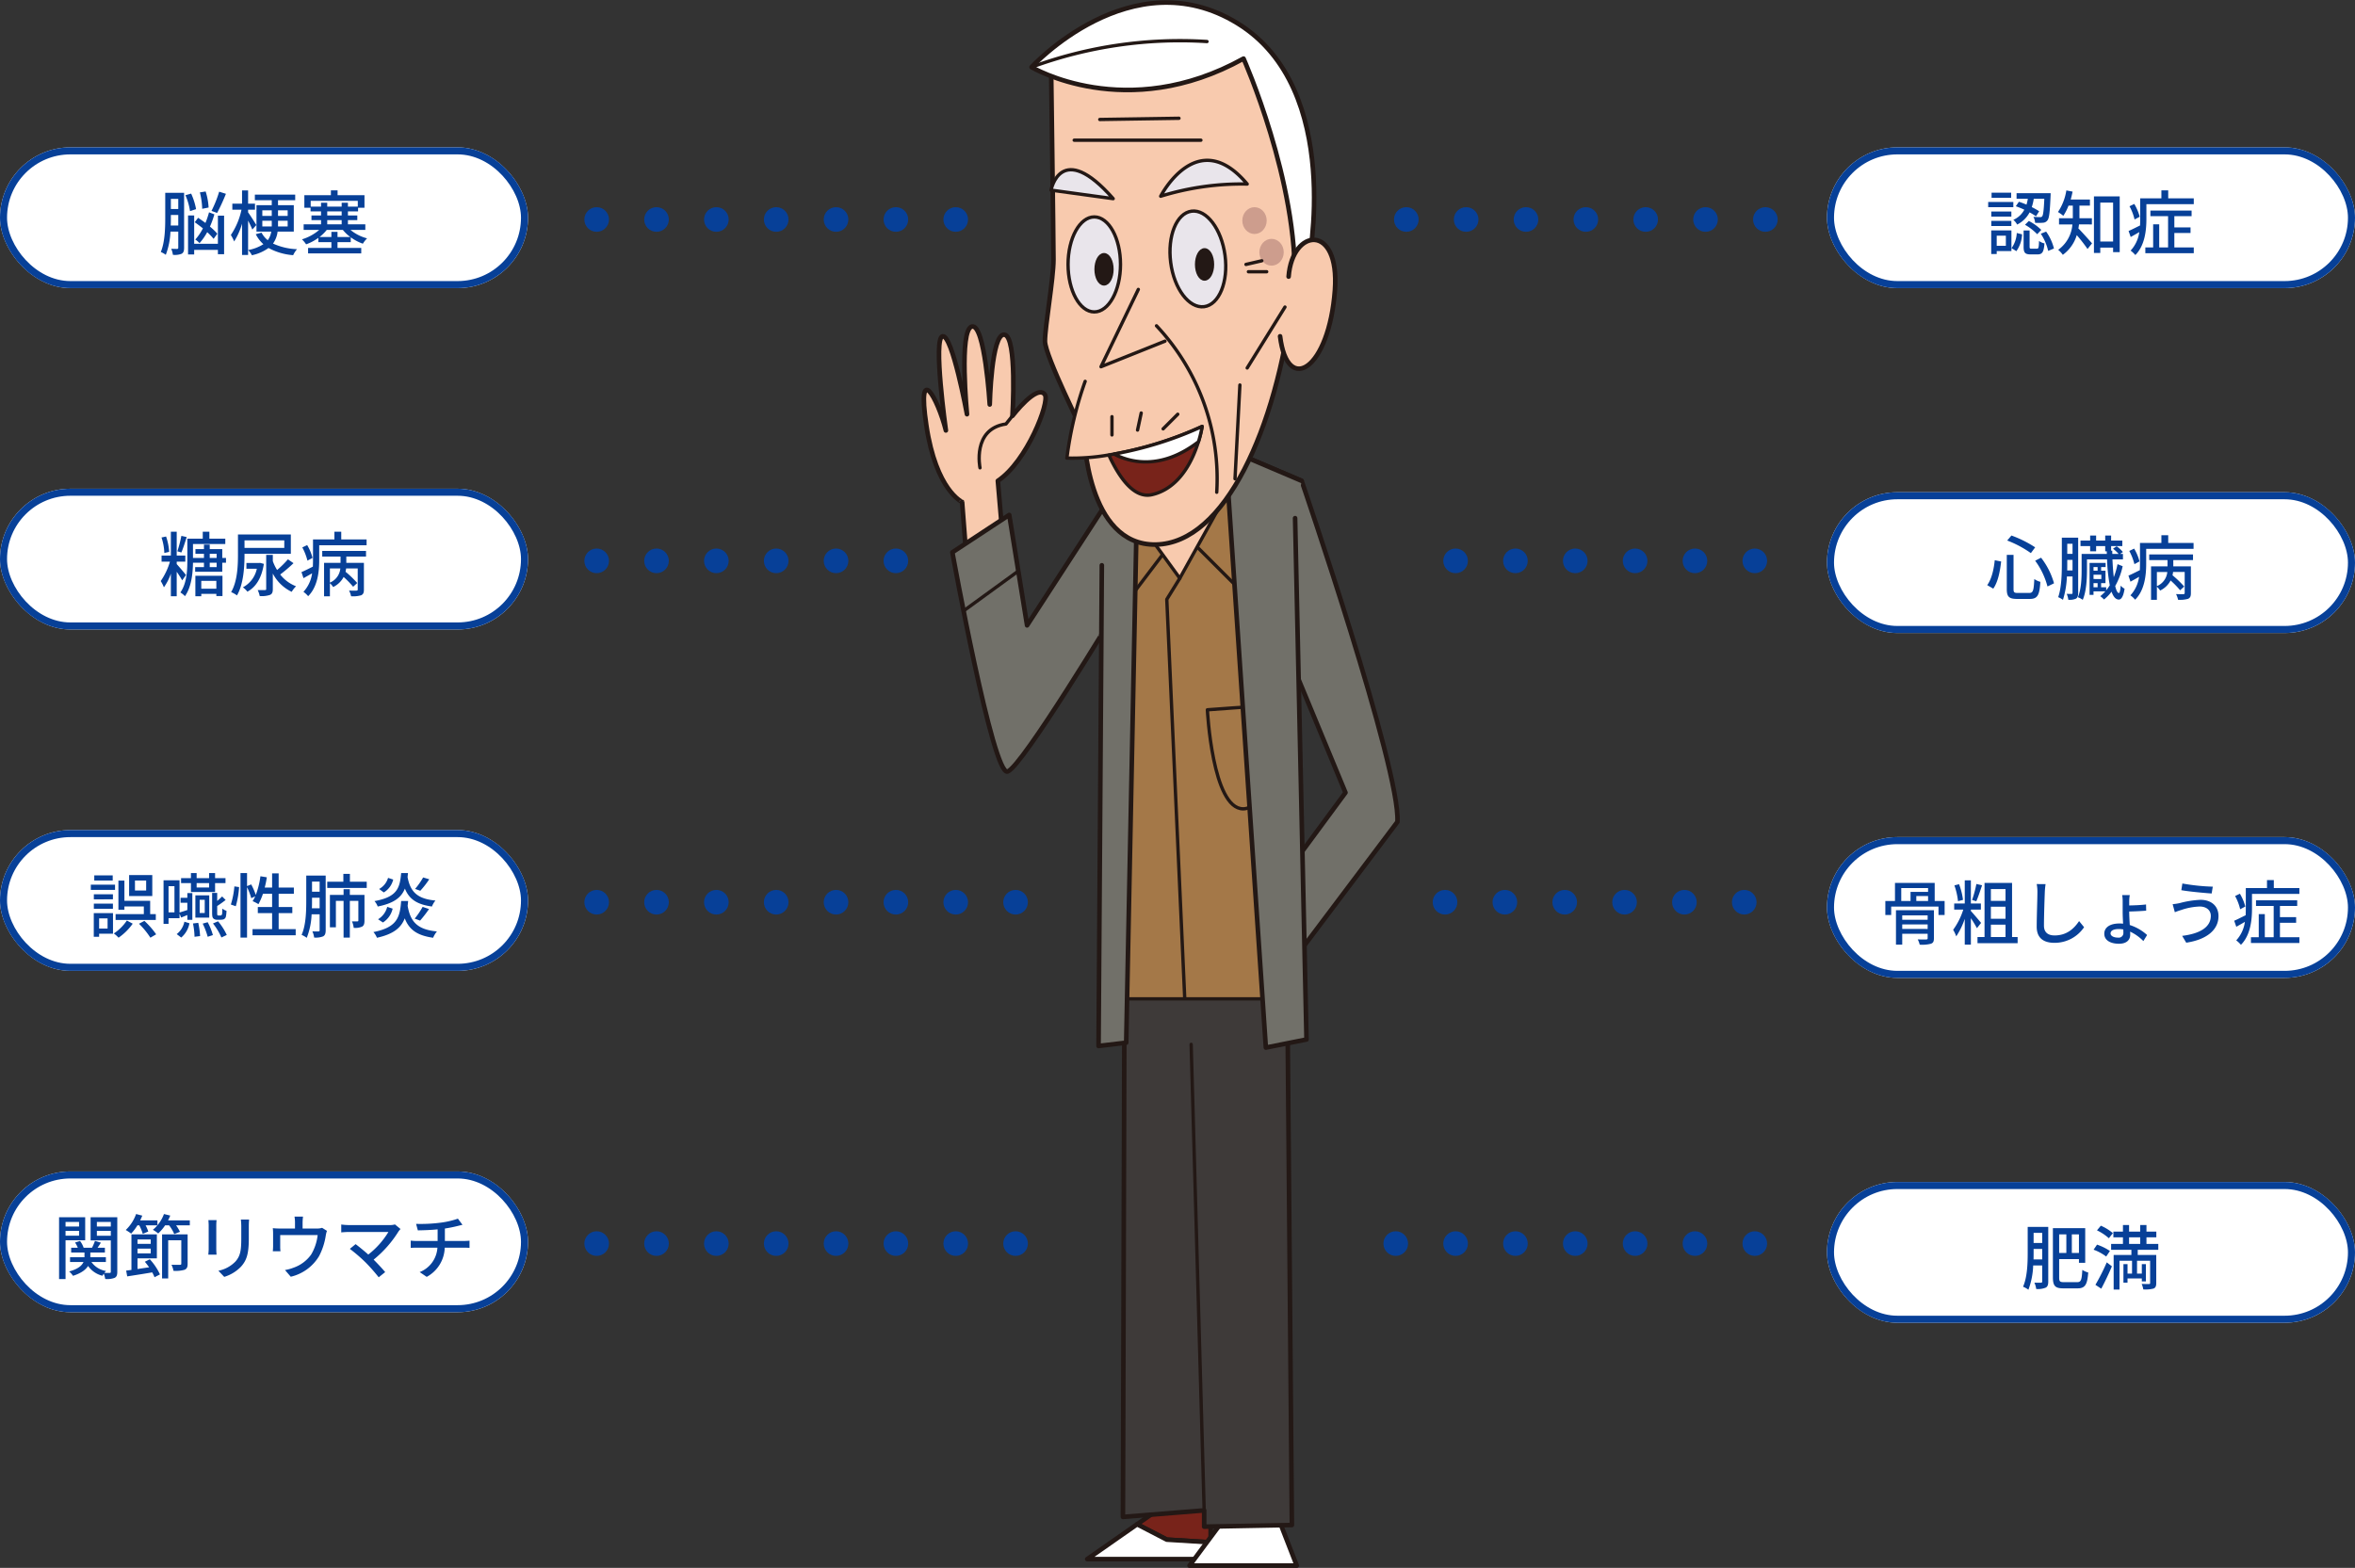 <svg xmlns="http://www.w3.org/2000/svg" xmlns:xlink="http://www.w3.org/1999/xlink" width="669" height="445.518" viewBox="0 0 669 445.518">
  <rect x="0" y="0" width="669" height="445.518" fill="#333333" stroke="none"/>
  <defs>
    <clipPath id="clip-path">
      <rect width="110" height="7" fill="none"/>
    </clipPath>
    <clipPath id="clip-path-3">
      <rect width="96" height="7" fill="none"/>
    </clipPath>
    <clipPath id="clip-path-5">
      <rect width="132" height="7" fill="none"/>
    </clipPath>
    <clipPath id="clip-path-6">
      <rect width="99" height="7" fill="none"/>
    </clipPath>
    <clipPath id="clip-path-8">
      <rect width="113" height="7" fill="none"/>
    </clipPath>
  </defs>
  <g id="taizo_05" transform="translate(-626 -1687.131)">
    <g id="レイヤー_2" data-name="レイヤー 2" transform="translate(887.798 1687.209)">
      <g id="レイヤー_1" data-name="レイヤー 1" transform="translate(0.653 0.648)">
        <path id="パス_7618" data-name="パス 7618" d="M65.3,320.127v-11.85l-10.618-.457L44.41,314.991l8.431,4.361Z" transform="translate(16.165 117.413)" fill="#78231a" stroke="#231815" stroke-linecap="round" stroke-linejoin="round" stroke-width="1.3"/>
        <path id="パス_7619" data-name="パス 7619" d="M56.776,317.361,48.346,313,34.17,322.9H69.236v-4.762Z" transform="translate(12.229 119.404)" fill="#fff" stroke="#231815" stroke-linecap="round" stroke-linejoin="round" stroke-width="1.3"/>
        <path id="パス_7620" data-name="パス 7620" d="M67.158,309.951,55.17,326.092H85.626L79.161,309.48Z" transform="translate(20.301 118.051)" fill="#fff" stroke="#231815" stroke-linecap="round" stroke-linejoin="round" stroke-width="1.3"/>
        <path id="パス_7621" data-name="パス 7621" d="M41.957,198.005,41.5,355.821l23.077-1.855v4.624l24.918-.471L88.111,196.15Z" transform="translate(15.047 74.493)" fill="#3e3a39" stroke="#231815" stroke-linecap="round" stroke-linejoin="round" stroke-width="1.3"/>
        <path id="パス_7622" data-name="パス 7622" d="M42.17,82.046l1.841,66.449,25.846-.457L68,78.82Z" transform="translate(15.304 29.398)" fill="#f8caae" stroke="#231815" stroke-linecap="round" stroke-linejoin="round" stroke-width="0.95"/>
        <path id="パス_7623" data-name="パス 7623" d="M41.341,103.134l17.083,23.534L74.109,98.4l12.459,7.5V246.179H39.5Z" transform="translate(14.278 36.923)" fill="#a47848" stroke="#231815" stroke-linecap="round" stroke-linejoin="round" stroke-width="0.95"/>
        <line id="線_47" data-name="線 47" x1="10.147" y2="13.387" transform="translate(57.474 157.127)" fill="none" stroke="#231815" stroke-linecap="round" stroke-linejoin="round" stroke-width="0.95"/>
        <line id="線_48" data-name="線 48" x2="12.459" y2="12.459" transform="translate(77.769 154.829)" fill="none" stroke="#231815" stroke-linecap="round" stroke-linejoin="round" stroke-width="0.95"/>
        <path id="パス_7624" data-name="パス 7624" d="M54.2,118.82l-3.7,5.994,5.081,113.06" transform="translate(18.506 44.771)" fill="none" stroke="#231815" stroke-linecap="round" stroke-linejoin="round" stroke-width="0.95"/>
        <path id="パス_7625" data-name="パス 7625" d="M58.83,146.2l18.924-1.384s0,29.528-8.763,29.528S58.83,146.2,58.83,146.2Z" transform="translate(21.707 54.765)" fill="none" stroke="#231815" stroke-linecap="round" stroke-linejoin="round" stroke-width="0.95"/>
        <path id="パス_7626" data-name="パス 7626" d="M84.193,101.384s28.144,82.133,27.216,96.9L79.112,241.2l-1.841-24.918,19.381-26.3L77.728,144.3,62.5,92.15Z" transform="translate(23.118 34.521)" fill="#717069" stroke="#231815" stroke-linecap="round" stroke-linejoin="round" stroke-width="1.3"/>
        <path id="パス_7627" data-name="パス 7627" d="M12.9,134.991l-1.384-18S4.137,113.769,1.369,95.3s3.226-7.835,5.537,1.384c0,0-3.7-26.3-.928-26.759S12.9,92.076,12.9,92.076s-2.312-23.991,1.384-24.918,5.081,22.15,5.081,22.15.457-20.295,4.153-19.838,2.3,23.063,2.3,23.063,7.06-9.247,9.234-5.994c1.384,2.077-5.081,18.924-13.387,24.461l1.384,16.155Z" transform="translate(-0.653 24.905)" fill="#f8caae" stroke="#231815" stroke-linecap="round" stroke-linejoin="round" stroke-width="1.3"/>
        <path id="パス_7628" data-name="パス 7628" d="M12.237,100.251S9.925,89.176,19.616,87.792l1.841-2.312" transform="translate(3.707 31.957)" fill="none" stroke="#231815" stroke-linecap="round" stroke-linejoin="round" stroke-width="0.95"/>
        <path id="パス_7629" data-name="パス 7629" d="M6.5,120.155l16.155-10.618,5.067,31.383L56.793,96.15l-3.918,40.838S26.338,181.066,22.185,182.45,6.5,120.155,6.5,120.155Z" transform="translate(1.595 36.058)" fill="#717069" stroke="#231815" stroke-linecap="round" stroke-linejoin="round" stroke-width="1.3"/>
        <line id="線_49" data-name="線 49" y1="11.075" x2="15.228" transform="translate(11.32 161.75)" fill="none" stroke="#231815" stroke-linecap="round" stroke-linejoin="round" stroke-width="0.95"/>
        <path id="パス_7630" data-name="パス 7630" d="M47.575,97.82,44.349,258.861l-7.849.928L37.428,123.2" transform="translate(13.125 36.7)" fill="#717069" stroke="#231815" stroke-linecap="round" stroke-linejoin="round" stroke-width="1.3"/>
        <path id="パス_7631" data-name="パス 7631" d="M82.338,111.988l3.239,148.139-11.545,2.3L62.5,92.15l21.693,9.234" transform="translate(23.118 34.521)" fill="#717069" stroke="#231815" stroke-linecap="round" stroke-linejoin="round" stroke-width="1.3"/>
        <line id="線_50" data-name="線 50" x2="3.696" y2="132.427" transform="translate(75.928 296.032)" fill="none" stroke="#231815" stroke-linecap="round" stroke-linejoin="round" stroke-width="0.95"/>
        <path id="パス_7632" data-name="パス 7632" d="M27.23,14.726s.692,50.529.692,56.066S25.5,89.827,25.5,93.98s11.075,26.3,11.075,26.3.692,31.84,20.419,31.494,34.263-33.224,38.762-69.563S81.22,8.15,81.22,8.15Z" transform="translate(8.897 2.236)" fill="#f8caae" stroke="#231815" stroke-linecap="round" stroke-linejoin="round" stroke-width="1.3"/>
        <ellipse id="楕円形_8" data-name="楕円形 8" cx="3.461" cy="3.807" rx="3.461" ry="3.807" transform="translate(90.463 58.146)" fill="#cd9d8d"/>
        <ellipse id="楕円形_9" data-name="楕円形 9" cx="3.461" cy="3.807" rx="3.461" ry="3.807" transform="translate(95.308 67.144)" fill="#cd9d8d"/>
        <path id="パス_7633" data-name="パス 7633" d="M22.75,18.993s26.829,16.128,60.219-2.423c0,0,15.574,34.955,14.536,64.718l3.807-5.883S111.694,25.223,81.239,6.534C51.129-11.947,22.75,18.993,22.75,18.993Z" transform="translate(7.84 -0.648)" fill="#fff" stroke="#231815" stroke-linecap="round" stroke-linejoin="round" stroke-width="1.3"/>
        <path id="パス_7634" data-name="パス 7634" d="M22.75,15.985A122.086,122.086,0,0,1,72.587,8.717" transform="translate(7.84 2.361)" fill="none" stroke="#231815" stroke-linecap="round" stroke-linejoin="round" stroke-width="0.95"/>
        <path id="パス_7635" data-name="パス 7635" d="M26.75,40.76s2.769-14.536,17.65,2.423Z" transform="translate(9.378 12.541)" fill="#e9e5eb" stroke="#231815" stroke-linecap="round" stroke-linejoin="round" stroke-width="0.95"/>
        <path id="パス_7636" data-name="パス 7636" d="M49.25,43.23S59.633,22.811,73.822,39.77A77.994,77.994,0,0,0,49.25,43.23Z" transform="translate(18.025 11.801)" fill="#e9e5eb" stroke="#231815" stroke-linecap="round" stroke-linejoin="round" stroke-width="0.95"/>
        <ellipse id="楕円形_10" data-name="楕円形 10" cx="7.448" cy="13.497" rx="7.448" ry="13.497" transform="translate(40.959 60.914)" fill="#e9e5eb" stroke="#231815" stroke-linecap="round" stroke-linejoin="round" stroke-width="0.95"/>
        <path id="パス_7637" data-name="パス 7637" d="M66.791,56.037c1,7.475-1.661,14.01-5.925,14.577s-8.541-5.053-9.51-12.556,1.661-14.01,5.925-14.577S65.794,48.548,66.791,56.037Z" transform="translate(18.758 15.8)" fill="#e9e5eb" stroke="#231815" stroke-linecap="round" stroke-linejoin="round" stroke-width="0.95"/>
        <ellipse id="楕円形_11" data-name="楕円形 11" cx="2.256" cy="4.153" rx="2.256" ry="4.153" transform="translate(48.919 71.643)" fill="#231815" stroke="#231815" stroke-linecap="round" stroke-linejoin="round" stroke-width="0.95"/>
        <ellipse id="楕円形_12" data-name="楕円形 12" cx="2.256" cy="4.153" rx="2.256" ry="4.153" transform="translate(77.478 70.259)" fill="#231815" stroke="#231815" stroke-linecap="round" stroke-linejoin="round" stroke-width="0.95"/>
        <line id="線_51" data-name="線 51" y1="1.038" x2="4.499" transform="translate(91.502 73.374)" fill="none" stroke="#231815" stroke-linecap="round" stroke-linejoin="round" stroke-width="0.95"/>
        <line id="線_52" data-name="線 52" x2="5.191" transform="translate(92.194 76.488)" fill="none" stroke="#231815" stroke-linecap="round" stroke-linejoin="round" stroke-width="0.95"/>
        <path id="パス_7638" data-name="パス 7638" d="M48.39,67A63.431,63.431,0,0,1,65.5,114.289" transform="translate(17.695 24.855)" fill="none" stroke="#231815" stroke-linecap="round" stroke-linejoin="round" stroke-width="0.95"/>
        <path id="パス_7639" data-name="パス 7639" d="M47.6,59.53,37,81.5l18.176-7.268" transform="translate(13.317 21.983)" fill="none" stroke="#231815" stroke-linecap="round" stroke-linejoin="round" stroke-width="0.95"/>
        <line id="線_53" data-name="線 53" x1="1.384" y2="26.649" transform="translate(88.387 108.674)" fill="none" stroke="#231815" stroke-linecap="round" stroke-linejoin="round" stroke-width="0.95"/>
        <path id="パス_7640" data-name="パス 7640" d="M38.6,95.762c3.156,6.839,7.337,12.459,12.321,11.269C62.688,104.262,65.11,87.65,65.11,87.65A103.826,103.826,0,0,1,38.6,95.762Z" transform="translate(13.932 32.791)" fill="#78231a" stroke="#231815" stroke-linecap="round" stroke-linejoin="round" stroke-width="0.95"/>
        <path id="パス_7641" data-name="パス 7641" d="M35.191,78.4A102.968,102.968,0,0,0,30,100.2a59.622,59.622,0,0,0,11.905-.886" transform="translate(10.627 29.236)" fill="#f8caae" stroke="#231815" stroke-linecap="round" stroke-linejoin="round" stroke-width="0.95"/>
        <line id="線_54" data-name="線 54" y2="5.191" transform="translate(53.432 117.673)" fill="none" stroke="#231815" stroke-linecap="round" stroke-linejoin="round" stroke-width="0.95"/>
        <line id="線_55" data-name="線 55" x1="1.038" y2="4.845" transform="translate(60.7 116.634)" fill="none" stroke="#231815" stroke-linecap="round" stroke-linejoin="round" stroke-width="0.95"/>
        <line id="線_56" data-name="線 56" y1="4.153" x2="4.153" transform="translate(67.968 116.98)" fill="none" stroke="#231815" stroke-linecap="round" stroke-linejoin="round" stroke-width="0.95"/>
        <path id="パス_7642" data-name="パス 7642" d="M63.657,92.011a31.247,31.247,0,0,0,1.052-4.361A103.9,103.9,0,0,1,39.68,95.5C44.068,97.825,52.928,100.261,63.657,92.011Z" transform="translate(14.347 32.791)" fill="#fff" stroke="#231815" stroke-linecap="round" stroke-linejoin="round" stroke-width="0.95"/>
        <line id="線_57" data-name="線 57" x2="35.993" transform="translate(42.703 39.111)" fill="none" stroke="#231815" stroke-linecap="round" stroke-linejoin="round" stroke-width="0.95"/>
        <line id="線_58" data-name="線 58" y1="0.346" x2="22.496" transform="translate(49.971 32.881)" fill="none" stroke="#231815" stroke-linecap="round" stroke-linejoin="round" stroke-width="0.95"/>
        <path id="パス_7643" data-name="パス 7643" d="M76.173,59.8c1.038-13.843,14.536-15.228,13.151,3.807-1.634,22.482-13.5,30.11-15.574,13.151" transform="translate(27.442 18.073)" fill="#f8caae" stroke="#231815" stroke-linecap="round" stroke-linejoin="round" stroke-width="1.3"/>
        <line id="線_59" data-name="線 59" x1="10.729" y2="17.304" transform="translate(91.848 86.525)" fill="none" stroke="#231815" stroke-linecap="round" stroke-linejoin="round" stroke-width="0.95"/>
      </g>
    </g>
    <g id="長方形_85" data-name="長方形 85" transform="translate(626 1729)" fill="#fff" stroke="#074098" stroke-width="2">
      <rect width="150" height="40" rx="20" stroke="none"/>
      <rect x="1" y="1" width="148" height="38" rx="19" fill="none"/>
    </g>
    <g id="長方形_86" data-name="長方形 86" transform="translate(1145 1729)" fill="#fff" stroke="#074098" stroke-width="2">
      <rect width="150" height="40" rx="20" stroke="none"/>
      <rect x="1" y="1" width="148" height="38" rx="19" fill="none"/>
    </g>
    <g id="長方形_87" data-name="長方形 87" transform="translate(626 1826)" fill="#fff" stroke="#074098" stroke-width="2">
      <rect width="150" height="40" rx="20" stroke="none"/>
      <rect x="1" y="1" width="148" height="38" rx="19" fill="none"/>
    </g>
    <g id="長方形_88" data-name="長方形 88" transform="translate(1145 1827)" fill="#fff" stroke="#074098" stroke-width="2">
      <rect width="150" height="40" rx="20" stroke="none"/>
      <rect x="1" y="1" width="148" height="38" rx="19" fill="none"/>
    </g>
    <g id="長方形_89" data-name="長方形 89" transform="translate(626 1923)" fill="#fff" stroke="#074098" stroke-width="2">
      <rect width="150" height="40" rx="20" stroke="none"/>
      <rect x="1" y="1" width="148" height="38" rx="19" fill="none"/>
    </g>
    <g id="長方形_90" data-name="長方形 90" transform="translate(1145 1925)" fill="#fff" stroke="#074098" stroke-width="2">
      <rect width="150" height="40" rx="20" stroke="none"/>
      <rect x="1" y="1" width="148" height="38" rx="19" fill="none"/>
    </g>
    <g id="長方形_91" data-name="長方形 91" transform="translate(626 2020)" fill="#fff" stroke="#074098" stroke-width="2">
      <rect width="150" height="40" rx="20" stroke="none"/>
      <rect x="1" y="1" width="148" height="38" rx="19" fill="none"/>
    </g>
    <g id="長方形_92" data-name="長方形 92" transform="translate(1145 2023)" fill="#fff" stroke="#074098" stroke-width="2">
      <rect width="150" height="40" rx="20" stroke="none"/>
      <rect x="1" y="1" width="148" height="38" rx="19" fill="none"/>
    </g>
    <path id="パス_10397" data-name="パス 10397" d="M17.26-16.4a33.418,33.418,0,0,1-2.18,5.46l1.6.58a54.538,54.538,0,0,0,2.5-5.44Zm-3,4.5a18.328,18.328,0,0,0-.84-4.56l-1.64.26a21.34,21.34,0,0,1,.66,4.66Zm2.48,7.44a17.25,17.25,0,0,0-2.1-2.02A25.731,25.731,0,0,0,15.9-9.96l-1.52-.58a24.385,24.385,0,0,1-1.02,3.02c-.7-.52-1.42-1.02-2.08-1.46l-.96,1.26c.74.52,1.54,1.12,2.32,1.74A15.033,15.033,0,0,1,10.48-2.8a5.986,5.986,0,0,1,1.2,1.02A16.336,16.336,0,0,0,13.86-4.9,17.171,17.171,0,0,1,15.68-3ZM3.5-6.78c.04-.76.04-1.5.04-2.16v-.84h2.1v3Zm2.14-7.58v2.88H3.54v-2.88ZM7.3-16.08H1.94v7.14c0,2.92-.1,6.9-1.26,9.68a6.184,6.184,0,0,1,1.42.8,21.028,21.028,0,0,0,1.32-6.6H5.64V-.5c0,.26-.08.34-.32.36-.22,0-.92,0-1.68-.04a6.776,6.776,0,0,1,.48,1.72,5.266,5.266,0,0,0,2.48-.3c.56-.32.7-.86.7-1.72Zm3.4,4.64a18.61,18.61,0,0,0-1.4-4.42l-1.62.46a17.819,17.819,0,0,1,1.3,4.52ZM16.9-1.6H10.16V-9.64H8.42V1.44h1.74V.14H16.9V1.36h1.76V-9.58H16.9ZM27.82-6.92c-.34-.58-1.78-2.86-2.34-3.6v-.76h1.96V-13H25.48v-3.76H23.76V-13H21v1.72h2.6A20.2,20.2,0,0,1,20.58-4.1a12.292,12.292,0,0,1,.94,1.84A20.243,20.243,0,0,0,23.76-7.3V1.58h1.72V-8.18c.48.92.96,1.92,1.2,2.54Zm1.7.4V-8.14H32.2v1.62Zm0-4.58H32.2v1.58H29.52Zm7.2,0v1.58H33.98V-11.1Zm0,4.58H33.98V-8.14h2.74Zm1.74,1.46v-7.5H33.98v-1.42h4.88v-1.58H27.4v1.58h4.8v1.42H27.86v7.5h4.2a5.512,5.512,0,0,1-1,2.44A6.686,6.686,0,0,1,29.3-4.76l-1.64.44a9.625,9.625,0,0,0,2.16,2.84A11.855,11.855,0,0,1,25.5.18a5.97,5.97,0,0,1,1.06,1.48A12.4,12.4,0,0,0,31.28-.4a17.344,17.344,0,0,0,7,2.04,6.887,6.887,0,0,1,1.1-1.7,17.825,17.825,0,0,1-6.82-1.6,7.318,7.318,0,0,0,1.3-3.4Zm7.3,1.54a11.625,11.625,0,0,0,2.06-2.02H52.4a11.364,11.364,0,0,0,2.12,2.02H50.88V-4.98H49.14v1.46Zm2.2-4.8h4.1v1.2h-4.1Zm0-2.48h4.1v1.16h-4.1Zm-4.7-1.36V-13.8H56.64v1.64h-2.8v-1.1H52.06v1.1h-4.1v-1.1H46.2v1.1ZM54.64-2.06V-3.44a13.229,13.229,0,0,0,3.44,1.82,8.035,8.035,0,0,1,1.2-1.52,12.274,12.274,0,0,1-4.72-2.4h4.22V-7.12H53.84v-1.2H56.5V-9.64H53.84V-10.8h2.88v-1.04h1.82V-15.4H50.9v-1.38H49v1.38H41.46v3.56h1.76v1.04H46.2v1.16H43.48v1.32H46.2v1.2H41.26v1.58h4.42a13.406,13.406,0,0,1-4.9,2.68,8.721,8.721,0,0,1,1.18,1.42,13.867,13.867,0,0,0,3.48-1.84v1.22h3.7V-.42H42.52V1.14h15.1V-.42H50.88V-2.06Z" transform="translate(671 1758)" fill="#074098"/>
    <path id="パス_10396" data-name="パス 10396" d="M8.64-12.26a21.92,21.92,0,0,1,2.42.98A6.4,6.4,0,0,1,7.94-8.4,4.316,4.316,0,0,1,9.02-7.06a8.007,8.007,0,0,0,3.54-3.46A15.435,15.435,0,0,1,14.38-9.4l.9-1.44a18.8,18.8,0,0,0-2.1-1.18,13.51,13.51,0,0,0,.56-2.36h3c-.14,3.36-.34,4.64-.6,4.98a.647.647,0,0,1-.64.22c-.3,0-1.04,0-1.86-.08a3.952,3.952,0,0,1,.48,1.7,15.767,15.767,0,0,0,2.24-.02,1.619,1.619,0,0,0,1.26-.66c.52-.6.7-2.38.9-7,.02-.22.02-.74.02-.74H8.86v1.6h3.2a15.368,15.368,0,0,1-.38,1.66,22.442,22.442,0,0,0-2.16-.82ZM11.26-7a15.725,15.725,0,0,1,3.46,2.68l1.16-1.22a14.26,14.26,0,0,0-3.54-2.54ZM7.32-16.12H1.76v1.46H7.32Zm.62,2.64H.8V-12H7.94Zm-.56,2.72H1.68v1.44h5.7ZM1.68-6.64h5.7V-8.1H1.68ZM5.82-3.9v2.88H3.22V-3.9ZM7.4-5.4H1.66V1.32H3.22V.48H7.4ZM8.8.5a8.867,8.867,0,0,0,1.62-4.78l-1.5-.38A8.226,8.226,0,0,1,7.44-.36Zm4.34-.7c-.5,0-.58-.08-.58-.58v-4.6h-1.7V-.76c0,1.66.38,2.18,2,2.18h1.96c1.32,0,1.78-.64,1.96-3.12a4.185,4.185,0,0,1-1.54-.7c-.06,1.94-.14,2.2-.62,2.2Zm2.6-4.26A14.88,14.88,0,0,1,17.84.42l1.64-.68a14.247,14.247,0,0,0-2.22-4.8ZM30.26-7.1V-8.86H26.72v-3.58H29.7v-1.74H24.24c.2-.72.38-1.48.54-2.24L23-16.76a15.3,15.3,0,0,1-2.38,6.14,10.865,10.865,0,0,1,1.52,1.08,14.537,14.537,0,0,0,1.48-2.9h1.22v3.58H20.92V-7.1h3.8A9.753,9.753,0,0,1,20.68.12,7.42,7.42,0,0,1,22,1.54a10.767,10.767,0,0,0,3.96-5.6A45.693,45.693,0,0,1,29.02-.12l1.28-1.6c-.58-.66-2.88-3.26-3.88-4.24.08-.38.12-.76.18-1.14Zm2.38,4.86V-13.3h3.64V-2.24Zm-1.8-12.82V1h1.8V-.5h3.64V.78h1.88V-15.06Zm13,5.78a14.425,14.425,0,0,0-1.54-3.64l-1.36.66A14.809,14.809,0,0,1,42.38-8.5Zm9.84,4.62h4.6v-1.6h-4.6V-9.44h4.9v-1.6H46.88v1.6H51.9V-.56H49.38V-7.12H47.66V-.56H45.44V1.08H59.2V-.56H53.68Zm-1.74-9.86v-2.26H50v2.26H43.98v5.9c0,.58-.02,1.18-.04,1.82-1.24.6-2.38,1.2-3.26,1.56l.6,1.72c.78-.44,1.62-.9,2.44-1.4A9.637,9.637,0,0,1,41.26.34,8.858,8.858,0,0,1,42.6,1.6c2.72-2.72,3.14-7.1,3.14-10.2v-4.26H59.2v-1.66Z" transform="translate(1190 1758)" fill="#074098"/>
    <path id="パス_10395" data-name="パス 10395" d="M6.52-15.6a32.63,32.63,0,0,1-1.14,4.38l1.14.34c.48-1.08,1.04-2.9,1.52-4.38ZM3.06-11.06a16.87,16.87,0,0,0-.88-4.36l-1.3.28a15.322,15.322,0,0,1,.8,4.4ZM7.84-4.48C7.48-4.94,5.9-6.82,5.2-7.58v-.7H7.64V-10H5.2v-6.78H3.54V-10H.9v1.72H3.28A19.141,19.141,0,0,1,.66-2.76a10.6,10.6,0,0,1,.9,1.78A15.214,15.214,0,0,0,3.54-4.86V1.56H5.2V-5.4A28.917,28.917,0,0,1,6.76-2.96Zm8.62,1.66V-.58H12.18V-2.82ZM10.5,1.56h1.68V.88h4.28V1.5H18.2V-4.26H10.5Zm6.04-8.28H14.58V-7.96h1.96ZM14.58-10.5h1.96v1.18H14.58Zm3.56,1.18v-2.52H14.58v-1.28H12.94v1.28H10.52v1.34h2.42v1.18H9.82v-3.96H19V-14.8H14.48v-1.98H12.6v1.98H8.22v6.32c0,2.76-.18,6.42-1.98,8.96a6.144,6.144,0,0,1,1.3,1.06C9.4-1.08,9.78-5.02,9.82-7.96h3.12v1.24h-2.5V-5.4h7.7V-7.96H19.2V-9.32Zm17.62-5v2.14H24.46v-2.14ZM24.46-10.5H37.62V-16H22.6v5.78c0,3.12-.16,7.54-1.94,10.6a7.921,7.921,0,0,1,1.66.94c1.88-3.24,2.14-8.2,2.14-11.54Zm4.46,2.58-.32.02H25v1.64h2.96A7.747,7.747,0,0,1,24-.98,5.8,5.8,0,0,1,25.28.26c2.34-1.28,4.02-3.74,4.68-7.9ZM36.8-8.94A27.77,27.77,0,0,1,33.72-5.9,12.748,12.748,0,0,1,32.5-8.42V-10.2H30.62V-.52c0,.26-.08.32-.36.32-.26.02-1.16.02-2.06,0a6.84,6.84,0,0,1,.58,1.7,7.312,7.312,0,0,0,2.9-.32c.62-.26.82-.74.82-1.68V-4.9A11.707,11.707,0,0,0,37.86.3,7.856,7.856,0,0,1,39.1-1.28a10.494,10.494,0,0,1-4.5-3.34,43.025,43.025,0,0,0,3.78-3.22Zm6.98-.4a13.621,13.621,0,0,0-1.52-3.64l-1.38.66a16.394,16.394,0,0,1,1.46,3.76Zm4.94,3h2.96a4.826,4.826,0,0,1-2.96,4.02ZM46.54-9.72h5.2v1.78H47.06V1.58h1.66V-2.14a4.9,4.9,0,0,1,.92,1.08,6.57,6.57,0,0,0,2.98-2.86,26.084,26.084,0,0,1,2.7,2.78L56.48-2.2a28.635,28.635,0,0,0-3.32-3.2,8.4,8.4,0,0,0,.16-.94h3.3V-.38c0,.24-.08.32-.36.34-.26.02-1.16.02-2.1-.02a6.3,6.3,0,0,1,.58,1.62,8.162,8.162,0,0,0,2.86-.28c.62-.3.78-.76.78-1.62v-7.6h-5V-9.72h5.6v-1.6H46.54Zm5.4-4.86v-2.2H50v2.2H43.92v5.9c0,.58-.02,1.18-.04,1.82-1.24.62-2.38,1.2-3.24,1.56l.58,1.72c.78-.44,1.62-.9,2.44-1.38A9.637,9.637,0,0,1,41.2.3a7.152,7.152,0,0,1,1.34,1.24c2.74-2.72,3.14-7.08,3.14-10.2v-4.26H59.14v-1.66Z" transform="translate(671 1855)" fill="#074098"/>
    <path id="パス_10394" data-name="パス 10394" d="M14.14-9.54a21.384,21.384,0,0,1,3.5,7.32l1.86-.9a21.186,21.186,0,0,0-3.68-7.28ZM2.66-9.68C2.4-7.08,1.78-4.34.52-2.6l1.72,1C3.6-3.52,4.18-6.62,4.48-9.32Zm3.54-5.6a30.111,30.111,0,0,1,6.72,3.58l1.22-1.64A32.075,32.075,0,0,0,7.4-16.7ZM6.08-11.2v9.72c0,2.18.64,2.8,2.94,2.8H12.6c2.26,0,2.78-1.1,3.02-4.86a4.982,4.982,0,0,1-1.72-.8c-.16,3.28-.34,3.96-1.44,3.96H9.22C8.2-.38,8-.54,8-1.48V-11.2ZM23.24-6.78c.02-.74.02-1.46.02-2.12v-.88h1.5v3Zm1.52-7.58v2.88h-1.5v-2.88Zm1.6-1.72H21.72v7.2c0,2.88-.06,6.9-1.04,9.7a6.428,6.428,0,0,1,1.36.76,25.718,25.718,0,0,0,1.12-6.64h1.6V-.4c0,.22-.08.3-.24.3-.2,0-.8,0-1.42-.02a5.855,5.855,0,0,1,.46,1.68,4.449,4.449,0,0,0,2.18-.32c.48-.3.62-.84.62-1.62Zm4.36,12.9h1.16V-2H30.72Zm1.16-4.56V-6.7H30.72V-7.74Zm1.06,3.4H30.72V-5.56h2.22Zm4.6-4.22a21.672,21.672,0,0,1-1.06,3.7c-.18-1.46-.3-3.18-.38-5.06h2.98v-1.54h-.82l.8-.54a7.5,7.5,0,0,0-1.78-1.64l-1.02.68a11.583,11.583,0,0,1,1.6,1.5h-1.8l-.02-.94h-.32v-1.3H38.9v-1.56H35.72V-16.7H34.04v1.44H31.46V-16.7h-1.7v1.44H27.02v1.56h2.74v1.48h1.7V-13.7h2.58v1.48h.44l.02.76H27.34v4.52c0,2.26-.08,5.46-1.06,7.78a5.415,5.415,0,0,1,1.38.74c1.04-2.44,1.2-6.06,1.2-8.52V-9.92h5.7a48.61,48.61,0,0,0,.78,7.36,13.169,13.169,0,0,1-1.02,1.44V-2H32.88V-3.18h1.24V-6.7H32.88V-7.74h1.28V-8.92H29.6V.16h1.12v-1h3.36A10.369,10.369,0,0,1,32.64.54a7.08,7.08,0,0,1,1.06.94A11.938,11.938,0,0,0,35.84-.74C36.34.68,37,1.48,37.9,1.5c.62,0,1.28-.66,1.64-3.08a3.94,3.94,0,0,1-1.1-.88c-.1,1.36-.28,2.12-.52,2.1-.4-.02-.74-.74-1.04-1.98A20.037,20.037,0,0,0,39-7.98Zm6.24-.78a13.621,13.621,0,0,0-1.52-3.64l-1.38.66a16.394,16.394,0,0,1,1.46,3.76Zm4.94,3h2.96a4.826,4.826,0,0,1-2.96,4.02ZM46.54-9.72h5.2v1.78H47.06V1.58h1.66V-2.14a4.9,4.9,0,0,1,.92,1.08,6.57,6.57,0,0,0,2.98-2.86,26.084,26.084,0,0,1,2.7,2.78L56.48-2.2a28.635,28.635,0,0,0-3.32-3.2,8.4,8.4,0,0,0,.16-.94h3.3V-.38c0,.24-.08.32-.36.34-.26.02-1.16.02-2.1-.02a6.3,6.3,0,0,1,.58,1.62,8.162,8.162,0,0,0,2.86-.28c.62-.3.78-.76.78-1.62v-7.6h-5V-9.72h5.6v-1.6H46.54Zm5.4-4.86v-2.2H50v2.2H43.92v5.9c0,.58-.02,1.18-.04,1.82-1.24.62-2.38,1.2-3.24,1.56l.58,1.72c.78-.44,1.62-.9,2.44-1.38A9.637,9.637,0,0,1,41.2.3a7.152,7.152,0,0,1,1.34,1.24c2.74-2.72,3.14-7.08,3.14-10.2v-4.26H59.14v-1.66Z" transform="translate(1190 1856)" fill="#074098"/>
    <path id="パス_10393" data-name="パス 10393" d="M16.52-11.82H13.34v-2.84h3.18Zm1.74-4.4H11.68v5.96h6.58Zm1,11.1h-1.6V-8.9H10.34v-5.74H8.64v8.28h1.7V-7.3h5.52v2.18H7.84v1.66H19.26Zm-12.24-11H1.78v1.46H7.02Zm.66,2.64H.8V-12H7.68Zm-.6,2.72H1.66v1.44H7.08ZM1.66-6.64H7.08V-8.1H1.66ZM5.56-3.9v2.88H3.16V-3.9ZM7.1-5.4H1.64V1.32H3.16V.44H7.1Zm3.94,2.1A13.5,13.5,0,0,1,7.34.38a9.832,9.832,0,0,1,1.34,1.2A16.175,16.175,0,0,0,12.7-2.4Zm3.44.92a22.26,22.26,0,0,1,3.24,3.96L19.36.62A23.371,23.371,0,0,0,16.02-3.2ZM38.1-10.14a18.773,18.773,0,0,1-1.4,1.28v-2.28H35.26V-5.6c0,1.16.1,1.48.38,1.74a1.515,1.515,0,0,0,1.1.34h.92a2.926,2.926,0,0,0,.88-.12,1.152,1.152,0,0,0,.6-.66,8.188,8.188,0,0,0,.2-1.76,4.126,4.126,0,0,1-1.18-.62c-.02.7-.04,1.22-.06,1.48a.649.649,0,0,1-.22.4.6.6,0,0,1-.36.08h-.46a.4.4,0,0,1-.28-.1c-.08-.08-.08-.32-.08-.68V-7.42c.74-.48,1.62-1.1,2.4-1.72Zm-3.7-3.8v1.26H30.86v-1.26ZM29.24-11.4H36.1v-2.54h2.96v-1.4H36.1v-1.44H34.4v1.44H30.86v-1.44H29.24v1.44h-2.8v1.4h2.8Zm2.48,2.22h1.44v3.74H31.72Zm2.72,5.06v-6.34H30.5v6.34ZM26.48,1.54a6.983,6.983,0,0,0,2.34-4.06l-1.44-.44A5.982,5.982,0,0,1,25.2.56ZM24.56-5.62H22.88v-7.44h1.68Zm3.66-4.14H26.3v1.42h1.92v2.06c-.84.28-1.58.52-2.22.7v-9.16H21.46V-2.36h1.42v-1.6H26v-1.3l.46,1.12c.58-.24,1.16-.48,1.76-.72V-3.5h1.42v-7.6H28.22Zm1.6,7.3a20.533,20.533,0,0,1,.44,3.78l1.58-.2a22.262,22.262,0,0,0-.52-3.76Zm2.76.04A20.991,20.991,0,0,1,34,1.32L35.48.84A17.774,17.774,0,0,0,34-2.82Zm2.92-.04a17.545,17.545,0,0,1,2.4,3.98L39.42.8a17.36,17.36,0,0,0-2.48-3.88Zm6.48-4.9a25.362,25.362,0,0,0,.94-5.44L41.58-13a23.842,23.842,0,0,1-1,5.16ZM54.16-.86V-5.4h3.88V-7.14H54.16V-10.9h4.32v-1.76H54.16V-16.7H52.3v4.04H50.2a26.939,26.939,0,0,0,.6-2.92l-1.82-.3a23.542,23.542,0,0,1-1.32,5.32,17.926,17.926,0,0,0-1.3-3l-1.18.48v-3.7H43.32V1.56h1.86V-12.78a18.2,18.2,0,0,1,1.2,3.14l1.12-.54a8.89,8.89,0,0,1-.74,1.38,10.822,10.822,0,0,1,1.66.86A17.987,17.987,0,0,0,49.7-10.9h2.6v3.76H48.24V-5.4H52.3V-.86H46.74V.9H59V-.86ZM63.6-6.78c.04-.74.04-1.46.04-2.12v-.88H65.8v3Zm2.2-7.58v2.88H63.64v-2.88Zm1.72-1.72H62V-8.9C62-5.98,61.92-2,60.68.78a7.086,7.086,0,0,1,1.46.84,20.332,20.332,0,0,0,1.38-6.68H65.8V-.54c0,.24-.08.32-.32.34-.22,0-.94.02-1.74-.02a6,6,0,0,1,.5,1.76A5.762,5.762,0,0,0,66.8,1.2c.54-.3.72-.86.72-1.74Zm11.02,5.5H74.38V-12.2H72.6v1.62H68.72v9.2h1.7v-7.5H72.6V1.56h1.78V-8.88H76.8v5.56c0,.2-.06.26-.26.26-.2.02-.84.02-1.56,0a6.149,6.149,0,0,1,.5,1.84,4.692,4.692,0,0,0,2.4-.36c.52-.3.66-.86.66-1.68ZM74.4-14.32v-2.24H72.54v2.24H67.96v1.76H79.18v-1.76Zm20.8-1.22a20.3,20.3,0,0,1-2.28,3.26l1.48.52a26.1,26.1,0,0,0,2.54-3.26Zm-9.96.12a5.286,5.286,0,0,1-2.54,3.16l1.32.98a5.811,5.811,0,0,0,2.68-3.66Zm3.72-1.36c-.38,4.26-1.12,6.8-7.58,7.96a4.852,4.852,0,0,1,.92,1.54c4.66-.92,6.74-2.62,7.72-5.1,1.2,2.98,3.38,4.52,7.68,5.1a6.338,6.338,0,0,1,1-1.7c-5.14-.46-7.14-2.48-7.92-6.66q.06-.54.12-1.14Zm5.38,13.5a35.612,35.612,0,0,0,2.54-3.28l-1.82-.62A21.778,21.778,0,0,1,92.8-3.84Zm-10.56.54a6.261,6.261,0,0,0,2.76-3.94L85-7.18a5.755,5.755,0,0,1-2.6,3.52Zm5.18-6.1c-.36,4.52-1.04,7.48-7.88,8.82a5.466,5.466,0,0,1,1,1.62c4.78-1.04,6.88-2.9,7.9-5.52,1.24,3.2,3.5,4.88,8.06,5.52A7.058,7.058,0,0,1,99.12-.2c-5.54-.52-7.54-2.74-8.32-7.28.06-.44.1-.9.14-1.36Z" transform="translate(651 1952)" fill="#074098"/>
    <path id="パス_10392" data-name="パス 10392" d="M6.38-2.9V-4.2H13.6v1.3ZM13.6-6.76v1.24H6.38V-6.76Zm1.78-1.46H4.6V1.56H6.38v-3.1H13.6V-.28c0,.26-.1.34-.4.36S11.82.1,10.78.06a6.21,6.21,0,0,1,.56,1.5,9.976,9.976,0,0,0,3.18-.26c.68-.24.86-.68.86-1.56ZM6.1-14.52h7.62v1.08H8.74v2.6H6.1Zm7.62,3.68H10.38v-1.42h3.34Zm1.88,0v-5.14H4.32v5.14H1.58v3.98H3.24v-2.4H16.68v2.4h1.74v-3.98Zm11.84-4.84a31.427,31.427,0,0,1-1.22,4.54l1.2.36c.52-1.14,1.12-3,1.64-4.54Zm-3.8,4.52a18.672,18.672,0,0,0-1.12-4.46l-1.32.34a19.3,19.3,0,0,1,1.02,4.48Zm5.14,6.54c-.42-.52-2.18-2.62-2.9-3.38v-.4h2.84v-1.74H25.88v-6.58H24.14v6.58h-3V-8.4h2.58a19.763,19.763,0,0,1-2.88,5.74A9.851,9.851,0,0,1,21.72-.8a21.012,21.012,0,0,0,2.42-4.98V1.56h1.74V-5.96A31.706,31.706,0,0,1,27.6-3.12Zm2.78.5h4.16V-.6H31.56Zm4.16-10.12v3.36H31.56v-3.36Zm0,8.44H31.56V-9.22h4.16ZM37.58-.6V-15.98H29.76V-.6h-2V1.14h11.4V-.6Zm7-15.06a11.382,11.382,0,0,1,.2,2.28c0,1.92-.2,7.02-.2,9.84,0,3.28,2.02,4.58,5.04,4.58A10.082,10.082,0,0,0,58.04-3.4L56.62-5.14c-1.42,2.12-3.48,4.08-6.96,4.08-1.7,0-3.02-.72-3.02-2.8,0-2.76.16-7.32.24-9.52a22.135,22.135,0,0,1,.22-2.26ZM69.2-1.9A1.322,1.322,0,0,1,67.7-.44c-1.32,0-2.14-.52-2.14-1.2,0-.8.9-1.24,2.34-1.24a6.773,6.773,0,0,1,1.28.12C69.2-2.44,69.2-2.14,69.2-1.9Zm1.66-5.96c1.34-.02,3.46-.12,4.82-.24l-.04-1.76c-1.38.18-3.46.26-4.78.28v-1.18a9.991,9.991,0,0,1,.16-1.76H68.86A9.981,9.981,0,0,1,69-10.74v3.02c0,.92.06,2.16.12,3.32a8.386,8.386,0,0,0-1-.06c-2.78,0-4.34,1.14-4.34,2.92,0,1.88,1.78,2.84,4.16,2.84,2.36,0,3.2-1.24,3.2-2.58,0-.24,0-.54-.02-.86A12.824,12.824,0,0,1,74.88.54l1.06-1.72a13.3,13.3,0,0,0-4.92-2.84c-.08-1.3-.16-2.68-.16-3.56ZM94.04-6.64c0,3.34-3.28,5.1-8.14,5.7L87.06,1c5.28-.78,9.16-3.3,9.16-7.56,0-2.94-2.14-4.62-5.1-4.62a26.981,26.981,0,0,0-5.96.94,16.587,16.587,0,0,1-1.96.3l.62,2.28a18.479,18.479,0,0,1,1.78-.62,17.984,17.984,0,0,1,5.28-1C92.84-9.28,94.04-8.16,94.04-6.64Zm-8.08-9.18-.3,1.9c2.26.4,6.38.78,8.62.94l.32-1.94A58.182,58.182,0,0,1,85.96-15.82Zm17.88,6.54a14.425,14.425,0,0,0-1.54-3.64l-1.36.66a14.809,14.809,0,0,1,1.44,3.76Zm9.84,4.62h4.6v-1.6h-4.6V-9.44h4.9v-1.6h-11.7v1.6h5.02V-.56h-2.52V-7.12h-1.72V-.56h-2.22V1.08H119.2V-.56h-5.52Zm-1.74-9.86v-2.26H110v2.26h-6.02v5.9c0,.58-.02,1.18-.04,1.82-1.24.6-2.38,1.2-3.26,1.56l.6,1.72c.78-.44,1.62-.9,2.44-1.4A9.637,9.637,0,0,1,101.26.34,8.858,8.858,0,0,1,102.6,1.6c2.72-2.72,3.14-7.1,3.14-10.2v-4.26H119.2v-1.66Z" transform="translate(1160 1954)" fill="#074098"/>
    <path id="パス_10391" data-name="パス 10391" d="M7.46-14.64v1.3H3.62v-1.3Zm-3.84,3.9v-1.38H7.46v1.38ZM9.2-9.44v-6.54H1.78V1.58H3.62V-9.44Zm3.32-1.28v-1.4h3.96v1.4Zm3.96-3.92v1.3H12.52v-1.3Zm1.84-1.34H10.74V-9.4h5.74V-.52c0,.26-.08.36-.32.36-.22,0-.86,0-1.52-.02a4.363,4.363,0,0,1,.48-.54,6.2,6.2,0,0,1-4.14-2.54h4.1V-4.62H10.66V-5.96H14.8V-7.32H12.72c.3-.44.64-.94.94-1.44l-1.68-.5a15.813,15.813,0,0,1-.84,1.94H8.76A6.916,6.916,0,0,0,7.74-9.24L6.32-8.8A7.5,7.5,0,0,1,7.1-7.32H5.22v1.36H9v1.34H4.9v1.36H8.72c-.44.98-1.52,2-4.08,2.68A6.283,6.283,0,0,1,5.74.66C8.12-.1,9.38-1.1,10.02-2.14A7.006,7.006,0,0,0,14.1.64a5.719,5.719,0,0,1,.38-.6,8.779,8.779,0,0,1,.42,1.52,6.135,6.135,0,0,0,2.66-.32c.6-.3.76-.82.76-1.76Zm9.5,6.3v1.26H24.06V-9.68ZM24.06-5.72V-7.06h3.76v1.34Zm2.08,2.38c.42.48.82,1.02,1.22,1.58-1.14.16-2.26.34-3.3.48V-4.3h5.5v-6.82H22.34v10.1l-1.5.2.3,1.64c1.96-.3,4.58-.7,7.1-1.14a11.934,11.934,0,0,1,.66,1.38l1.54-.8a16.652,16.652,0,0,0-2.88-4.3ZM38.3-11.12H31.04V1.4h1.74V-9.44H36.5V-2.8c0,.24-.08.32-.38.34-.3,0-1.34,0-2.4-.02a6.917,6.917,0,0,1,.56,1.72,9.107,9.107,0,0,0,3.16-.3c.68-.3.86-.8.86-1.72ZM32.74-15.1a11.853,11.853,0,0,0,.62-1.36l-1.78-.44a10.482,10.482,0,0,1-1.86,3.2v-1.4h-4.9c.22-.44.42-.9.6-1.34l-1.76-.46a11.527,11.527,0,0,1-2.94,4.54,14.68,14.68,0,0,1,1.54,1.02,14.311,14.311,0,0,0,1.78-2.34h.52a13.15,13.15,0,0,1,1,2.4l1.56-.64a9.524,9.524,0,0,0-.76-1.76H29.7a8.448,8.448,0,0,1-1.28,1.26,9.251,9.251,0,0,1,1.52,1.04,12.578,12.578,0,0,0,1.96-2.3h1.14a11.091,11.091,0,0,1,1.46,2.46l1.62-.62a10.568,10.568,0,0,0-1.1-1.84h3.9V-15.1Zm11.46-.06c.04.42.08,1.12.08,1.48v6.7c0,.58-.08,1.28-.1,1.62h2.34c-.04-.4-.08-1.1-.08-1.62v-6.7c0-.56.04-1.06.08-1.48Zm9.22-.16a15.464,15.464,0,0,1,.12,1.84v3.44c0,3.5-.26,5.06-1.66,6.64A9.258,9.258,0,0,1,47.04-.78L48.7.96a11.113,11.113,0,0,0,4.78-2.92c1.48-1.68,2.2-3.38,2.2-7.96v-3.56c0-.72.04-1.32.08-1.84ZM76.5-12.98a4.391,4.391,0,0,1-1.5.2H70.96V-14.5a14.608,14.608,0,0,1,.12-1.66H68.66a9.208,9.208,0,0,1,.14,1.66v1.72H64.44a19,19,0,0,1-1.94-.1,14.887,14.887,0,0,1,.08,1.62v3.5c0,.44-.04,1.02-.08,1.44h2.18a9.18,9.18,0,0,1-.08-1.32v-3.28H75.24A13.876,13.876,0,0,1,73.4-5.4a10.284,10.284,0,0,1-5.04,3.76,12.556,12.556,0,0,1-2.4.66L67.6.92A12.75,12.75,0,0,0,75.62-4.9a18.6,18.6,0,0,0,1.92-5.86,7.518,7.518,0,0,1,.34-1.36Zm20.7-.96a5.135,5.135,0,0,1-1.54.18H84.1a17.331,17.331,0,0,1-2.16-.16v2.24c.42-.04,1.36-.12,2.16-.12H95.34a23.582,23.582,0,0,1-5.72,6.42c-1.32-1.18-2.84-2.4-3.6-2.96L84.38-7a46.91,46.91,0,0,1,4.5,3.88,51.629,51.629,0,0,1,3.7,4.2L94.42-.4c-.8-.96-2.1-2.36-3.28-3.54a31.972,31.972,0,0,0,7.06-8,7.063,7.063,0,0,1,.58-.7Zm14.18,4.7v-3.54a37.68,37.68,0,0,0,3.7-.74c.32-.08.76-.18,1.3-.32l-1.3-1.74a24.03,24.03,0,0,1-5.1,1.16,43.89,43.89,0,0,1-6.78.32l.5,1.84c1.46-.02,3.64-.08,5.62-.28v3.3h-5.84a15.969,15.969,0,0,1-1.8-.1v2.06c.5-.04,1.2-.06,1.82-.06h5.76A7.953,7.953,0,0,1,104.22-.4l2,1.36a9.754,9.754,0,0,0,5.12-8.3h5.4c.52,0,1.16.02,1.64.06V-9.32c-.44.04-1.26.08-1.68.08Z" transform="translate(641 2049)" fill="#074098"/>
    <path id="パス_10390" data-name="パス 10390" d="M3.68-7c.02-.7.02-1.4.02-2.02v-.96H6.14V-7Zm2.46-7.54v2.86H3.7v-2.86Zm1.72-1.7H2.02v7.22C2.02-6.08,1.94-2.04.7.76a6.643,6.643,0,0,1,1.52.86,21.7,21.7,0,0,0,1.36-6.9H6.14V-.76c0,.28-.1.38-.36.38S4.74-.36,3.92-.4a6.393,6.393,0,0,1,.52,1.8,5.822,5.822,0,0,0,2.7-.38c.54-.28.72-.84.72-1.76ZM13-14.12v5.28H10.96v-5.28Zm3.58,5.28H14.56v-5.28h2.02Zm-4.3,8.3c-1.12,0-1.32-.22-1.32-1.36V-7.08h5.62v1.04h1.78v-9.84H9.18V-1.92c0,2.52.72,3.14,2.94,3.14h4.1c2.2,0,2.74-1.2,3-4.5a5.981,5.981,0,0,1-1.68-.74C17.38-1.24,17.2-.54,16.1-.54ZM26.22-14.46a13.129,13.129,0,0,0-3.42-2.12l-1.1,1.32a14.356,14.356,0,0,1,3.38,2.24ZM25.38-9.4a15.226,15.226,0,0,0-3.66-1.8l-.98,1.44a13.625,13.625,0,0,1,3.58,1.94ZM22.92,1.32c1-1.88,2.14-4.26,3.02-6.36L24.48-6.16A60.568,60.568,0,0,1,21.26.22Zm7.9-14.6h3.16v1.88H30.82Zm8.3,3.56V-11.4H35.76v-1.88h2.8V-14.9h-2.8v-1.88H33.98v1.88H30.82v-1.88H29.08v1.88H26.36v1.62h2.72v1.88H25.72v1.68h5.76v1.46H26.44V1.56H28.1V-6.62h3.56v3.66H30.38v-2.7H29.22V-.4h1.16V-1.6h4.06v.84H35.6v-4.9H34.44v2.7H33.08V-6.62H36.8v6.3c0,.24-.08.32-.34.32S35.32,0,34.4-.04a6.874,6.874,0,0,1,.46,1.56,9.08,9.08,0,0,0,2.92-.24c.6-.26.76-.74.76-1.6V-8.26H33.28V-9.72Z" transform="translate(1200 2052)" fill="#074098"/>
    <g id="リピートグリッド_4" data-name="リピートグリッド 4" transform="translate(792 1746)" clip-path="url(#clip-path)">
      <g transform="translate(-782 -1635)">
        <circle id="楕円形_13" data-name="楕円形 13" cx="3.5" cy="3.5" r="3.5" transform="translate(782 1635)" fill="#074098"/>
      </g>
      <g transform="translate(-765 -1635)">
        <circle id="楕円形_13-2" data-name="楕円形 13" cx="3.5" cy="3.5" r="3.5" transform="translate(782 1635)" fill="#074098"/>
      </g>
      <g transform="translate(-748 -1635)">
        <circle id="楕円形_13-3" data-name="楕円形 13" cx="3.5" cy="3.5" r="3.5" transform="translate(782 1635)" fill="#074098"/>
      </g>
      <g transform="translate(-731 -1635)">
        <circle id="楕円形_13-4" data-name="楕円形 13" cx="3.5" cy="3.5" r="3.5" transform="translate(782 1635)" fill="#074098"/>
      </g>
      <g transform="translate(-714 -1635)">
        <circle id="楕円形_13-5" data-name="楕円形 13" cx="3.5" cy="3.5" r="3.5" transform="translate(782 1635)" fill="#074098"/>
      </g>
      <g transform="translate(-697 -1635)">
        <circle id="楕円形_13-6" data-name="楕円形 13" cx="3.5" cy="3.5" r="3.5" transform="translate(782 1635)" fill="#074098"/>
      </g>
      <g transform="translate(-680 -1635)">
        <circle id="楕円形_13-7" data-name="楕円形 13" cx="3.5" cy="3.5" r="3.5" transform="translate(782 1635)" fill="#074098"/>
      </g>
    </g>
    <g id="リピートグリッド_8" data-name="リピートグリッド 8" transform="translate(1022 1746)" clip-path="url(#clip-path)">
      <g transform="translate(-782 -1635)">
        <circle id="楕円形_13-8" data-name="楕円形 13" cx="3.5" cy="3.5" r="3.5" transform="translate(782 1635)" fill="#074098"/>
      </g>
      <g transform="translate(-765 -1635)">
        <circle id="楕円形_13-9" data-name="楕円形 13" cx="3.5" cy="3.5" r="3.5" transform="translate(782 1635)" fill="#074098"/>
      </g>
      <g transform="translate(-748 -1635)">
        <circle id="楕円形_13-10" data-name="楕円形 13" cx="3.5" cy="3.5" r="3.5" transform="translate(782 1635)" fill="#074098"/>
      </g>
      <g transform="translate(-731 -1635)">
        <circle id="楕円形_13-11" data-name="楕円形 13" cx="3.5" cy="3.5" r="3.5" transform="translate(782 1635)" fill="#074098"/>
      </g>
      <g transform="translate(-714 -1635)">
        <circle id="楕円形_13-12" data-name="楕円形 13" cx="3.5" cy="3.5" r="3.5" transform="translate(782 1635)" fill="#074098"/>
      </g>
      <g transform="translate(-697 -1635)">
        <circle id="楕円形_13-13" data-name="楕円形 13" cx="3.5" cy="3.5" r="3.5" transform="translate(782 1635)" fill="#074098"/>
      </g>
      <g transform="translate(-680 -1635)">
        <circle id="楕円形_13-14" data-name="楕円形 13" cx="3.5" cy="3.5" r="3.5" transform="translate(782 1635)" fill="#074098"/>
      </g>
    </g>
    <g id="リピートグリッド_5" data-name="リピートグリッド 5" transform="translate(792 1843)" clip-path="url(#clip-path-3)">
      <g transform="translate(-782 -1635)">
        <circle id="楕円形_13-15" data-name="楕円形 13" cx="3.5" cy="3.5" r="3.5" transform="translate(782 1635)" fill="#074098"/>
      </g>
      <g transform="translate(-765 -1635)">
        <circle id="楕円形_13-16" data-name="楕円形 13" cx="3.5" cy="3.5" r="3.5" transform="translate(782 1635)" fill="#074098"/>
      </g>
      <g transform="translate(-748 -1635)">
        <circle id="楕円形_13-17" data-name="楕円形 13" cx="3.5" cy="3.5" r="3.5" transform="translate(782 1635)" fill="#074098"/>
      </g>
      <g transform="translate(-731 -1635)">
        <circle id="楕円形_13-18" data-name="楕円形 13" cx="3.5" cy="3.5" r="3.5" transform="translate(782 1635)" fill="#074098"/>
      </g>
      <g transform="translate(-714 -1635)">
        <circle id="楕円形_13-19" data-name="楕円形 13" cx="3.5" cy="3.5" r="3.5" transform="translate(782 1635)" fill="#074098"/>
      </g>
      <g transform="translate(-697 -1635)">
        <circle id="楕円形_13-20" data-name="楕円形 13" cx="3.5" cy="3.5" r="3.5" transform="translate(782 1635)" fill="#074098"/>
      </g>
    </g>
    <g id="リピートグリッド_9" data-name="リピートグリッド 9" transform="translate(1036 1843)" clip-path="url(#clip-path-3)">
      <g transform="translate(-782 -1635)">
        <circle id="楕円形_13-21" data-name="楕円形 13" cx="3.5" cy="3.5" r="3.5" transform="translate(782 1635)" fill="#074098"/>
      </g>
      <g transform="translate(-765 -1635)">
        <circle id="楕円形_13-22" data-name="楕円形 13" cx="3.5" cy="3.5" r="3.5" transform="translate(782 1635)" fill="#074098"/>
      </g>
      <g transform="translate(-748 -1635)">
        <circle id="楕円形_13-23" data-name="楕円形 13" cx="3.5" cy="3.5" r="3.5" transform="translate(782 1635)" fill="#074098"/>
      </g>
      <g transform="translate(-731 -1635)">
        <circle id="楕円形_13-24" data-name="楕円形 13" cx="3.5" cy="3.5" r="3.5" transform="translate(782 1635)" fill="#074098"/>
      </g>
      <g transform="translate(-714 -1635)">
        <circle id="楕円形_13-25" data-name="楕円形 13" cx="3.5" cy="3.5" r="3.5" transform="translate(782 1635)" fill="#074098"/>
      </g>
      <g transform="translate(-697 -1635)">
        <circle id="楕円形_13-26" data-name="楕円形 13" cx="3.5" cy="3.5" r="3.5" transform="translate(782 1635)" fill="#074098"/>
      </g>
    </g>
    <g id="リピートグリッド_6" data-name="リピートグリッド 6" transform="translate(792 1940)" clip-path="url(#clip-path-5)">
      <g transform="translate(-782 -1635)">
        <circle id="楕円形_13-27" data-name="楕円形 13" cx="3.5" cy="3.5" r="3.5" transform="translate(782 1635)" fill="#074098"/>
      </g>
      <g transform="translate(-765 -1635)">
        <circle id="楕円形_13-28" data-name="楕円形 13" cx="3.5" cy="3.5" r="3.5" transform="translate(782 1635)" fill="#074098"/>
      </g>
      <g transform="translate(-748 -1635)">
        <circle id="楕円形_13-29" data-name="楕円形 13" cx="3.5" cy="3.5" r="3.5" transform="translate(782 1635)" fill="#074098"/>
      </g>
      <g transform="translate(-731 -1635)">
        <circle id="楕円形_13-30" data-name="楕円形 13" cx="3.5" cy="3.5" r="3.5" transform="translate(782 1635)" fill="#074098"/>
      </g>
      <g transform="translate(-714 -1635)">
        <circle id="楕円形_13-31" data-name="楕円形 13" cx="3.5" cy="3.5" r="3.5" transform="translate(782 1635)" fill="#074098"/>
      </g>
      <g transform="translate(-697 -1635)">
        <circle id="楕円形_13-32" data-name="楕円形 13" cx="3.5" cy="3.5" r="3.5" transform="translate(782 1635)" fill="#074098"/>
      </g>
      <g transform="translate(-680 -1635)">
        <circle id="楕円形_13-33" data-name="楕円形 13" cx="3.5" cy="3.5" r="3.5" transform="translate(782 1635)" fill="#074098"/>
      </g>
      <g transform="translate(-663 -1635)">
        <circle id="楕円形_13-34" data-name="楕円形 13" cx="3.5" cy="3.5" r="3.5" transform="translate(782 1635)" fill="#074098"/>
      </g>
    </g>
    <g id="リピートグリッド_10" data-name="リピートグリッド 10" transform="translate(1033 1940)" clip-path="url(#clip-path-6)">
      <g transform="translate(-782 -1635)">
        <circle id="楕円形_13-35" data-name="楕円形 13" cx="3.5" cy="3.5" r="3.5" transform="translate(782 1635)" fill="#074098"/>
      </g>
      <g transform="translate(-765 -1635)">
        <circle id="楕円形_13-36" data-name="楕円形 13" cx="3.5" cy="3.5" r="3.5" transform="translate(782 1635)" fill="#074098"/>
      </g>
      <g transform="translate(-748 -1635)">
        <circle id="楕円形_13-37" data-name="楕円形 13" cx="3.5" cy="3.5" r="3.5" transform="translate(782 1635)" fill="#074098"/>
      </g>
      <g transform="translate(-731 -1635)">
        <circle id="楕円形_13-38" data-name="楕円形 13" cx="3.5" cy="3.5" r="3.5" transform="translate(782 1635)" fill="#074098"/>
      </g>
      <g transform="translate(-714 -1635)">
        <circle id="楕円形_13-39" data-name="楕円形 13" cx="3.5" cy="3.5" r="3.5" transform="translate(782 1635)" fill="#074098"/>
      </g>
      <g transform="translate(-697 -1635)">
        <circle id="楕円形_13-40" data-name="楕円形 13" cx="3.5" cy="3.5" r="3.5" transform="translate(782 1635)" fill="#074098"/>
      </g>
    </g>
    <g id="リピートグリッド_7" data-name="リピートグリッド 7" transform="translate(792 2037)" clip-path="url(#clip-path-5)">
      <g transform="translate(-782 -1635)">
        <circle id="楕円形_13-41" data-name="楕円形 13" cx="3.5" cy="3.5" r="3.5" transform="translate(782 1635)" fill="#074098"/>
      </g>
      <g transform="translate(-765 -1635)">
        <circle id="楕円形_13-42" data-name="楕円形 13" cx="3.5" cy="3.5" r="3.5" transform="translate(782 1635)" fill="#074098"/>
      </g>
      <g transform="translate(-748 -1635)">
        <circle id="楕円形_13-43" data-name="楕円形 13" cx="3.5" cy="3.5" r="3.5" transform="translate(782 1635)" fill="#074098"/>
      </g>
      <g transform="translate(-731 -1635)">
        <circle id="楕円形_13-44" data-name="楕円形 13" cx="3.5" cy="3.5" r="3.5" transform="translate(782 1635)" fill="#074098"/>
      </g>
      <g transform="translate(-714 -1635)">
        <circle id="楕円形_13-45" data-name="楕円形 13" cx="3.5" cy="3.5" r="3.5" transform="translate(782 1635)" fill="#074098"/>
      </g>
      <g transform="translate(-697 -1635)">
        <circle id="楕円形_13-46" data-name="楕円形 13" cx="3.5" cy="3.5" r="3.5" transform="translate(782 1635)" fill="#074098"/>
      </g>
      <g transform="translate(-680 -1635)">
        <circle id="楕円形_13-47" data-name="楕円形 13" cx="3.5" cy="3.5" r="3.5" transform="translate(782 1635)" fill="#074098"/>
      </g>
      <g transform="translate(-663 -1635)">
        <circle id="楕円形_13-48" data-name="楕円形 13" cx="3.5" cy="3.5" r="3.5" transform="translate(782 1635)" fill="#074098"/>
      </g>
    </g>
    <g id="リピートグリッド_11" data-name="リピートグリッド 11" transform="translate(1019 2037)" clip-path="url(#clip-path-8)">
      <g transform="translate(-782 -1635)">
        <circle id="楕円形_13-49" data-name="楕円形 13" cx="3.5" cy="3.5" r="3.5" transform="translate(782 1635)" fill="#074098"/>
      </g>
      <g transform="translate(-765 -1635)">
        <circle id="楕円形_13-50" data-name="楕円形 13" cx="3.5" cy="3.5" r="3.5" transform="translate(782 1635)" fill="#074098"/>
      </g>
      <g transform="translate(-748 -1635)">
        <circle id="楕円形_13-51" data-name="楕円形 13" cx="3.5" cy="3.5" r="3.5" transform="translate(782 1635)" fill="#074098"/>
      </g>
      <g transform="translate(-731 -1635)">
        <circle id="楕円形_13-52" data-name="楕円形 13" cx="3.5" cy="3.5" r="3.5" transform="translate(782 1635)" fill="#074098"/>
      </g>
      <g transform="translate(-714 -1635)">
        <circle id="楕円形_13-53" data-name="楕円形 13" cx="3.5" cy="3.5" r="3.5" transform="translate(782 1635)" fill="#074098"/>
      </g>
      <g transform="translate(-697 -1635)">
        <circle id="楕円形_13-54" data-name="楕円形 13" cx="3.5" cy="3.5" r="3.5" transform="translate(782 1635)" fill="#074098"/>
      </g>
      <g transform="translate(-680 -1635)">
        <circle id="楕円形_13-55" data-name="楕円形 13" cx="3.5" cy="3.5" r="3.5" transform="translate(782 1635)" fill="#074098"/>
      </g>
    </g>
  </g>
</svg>

